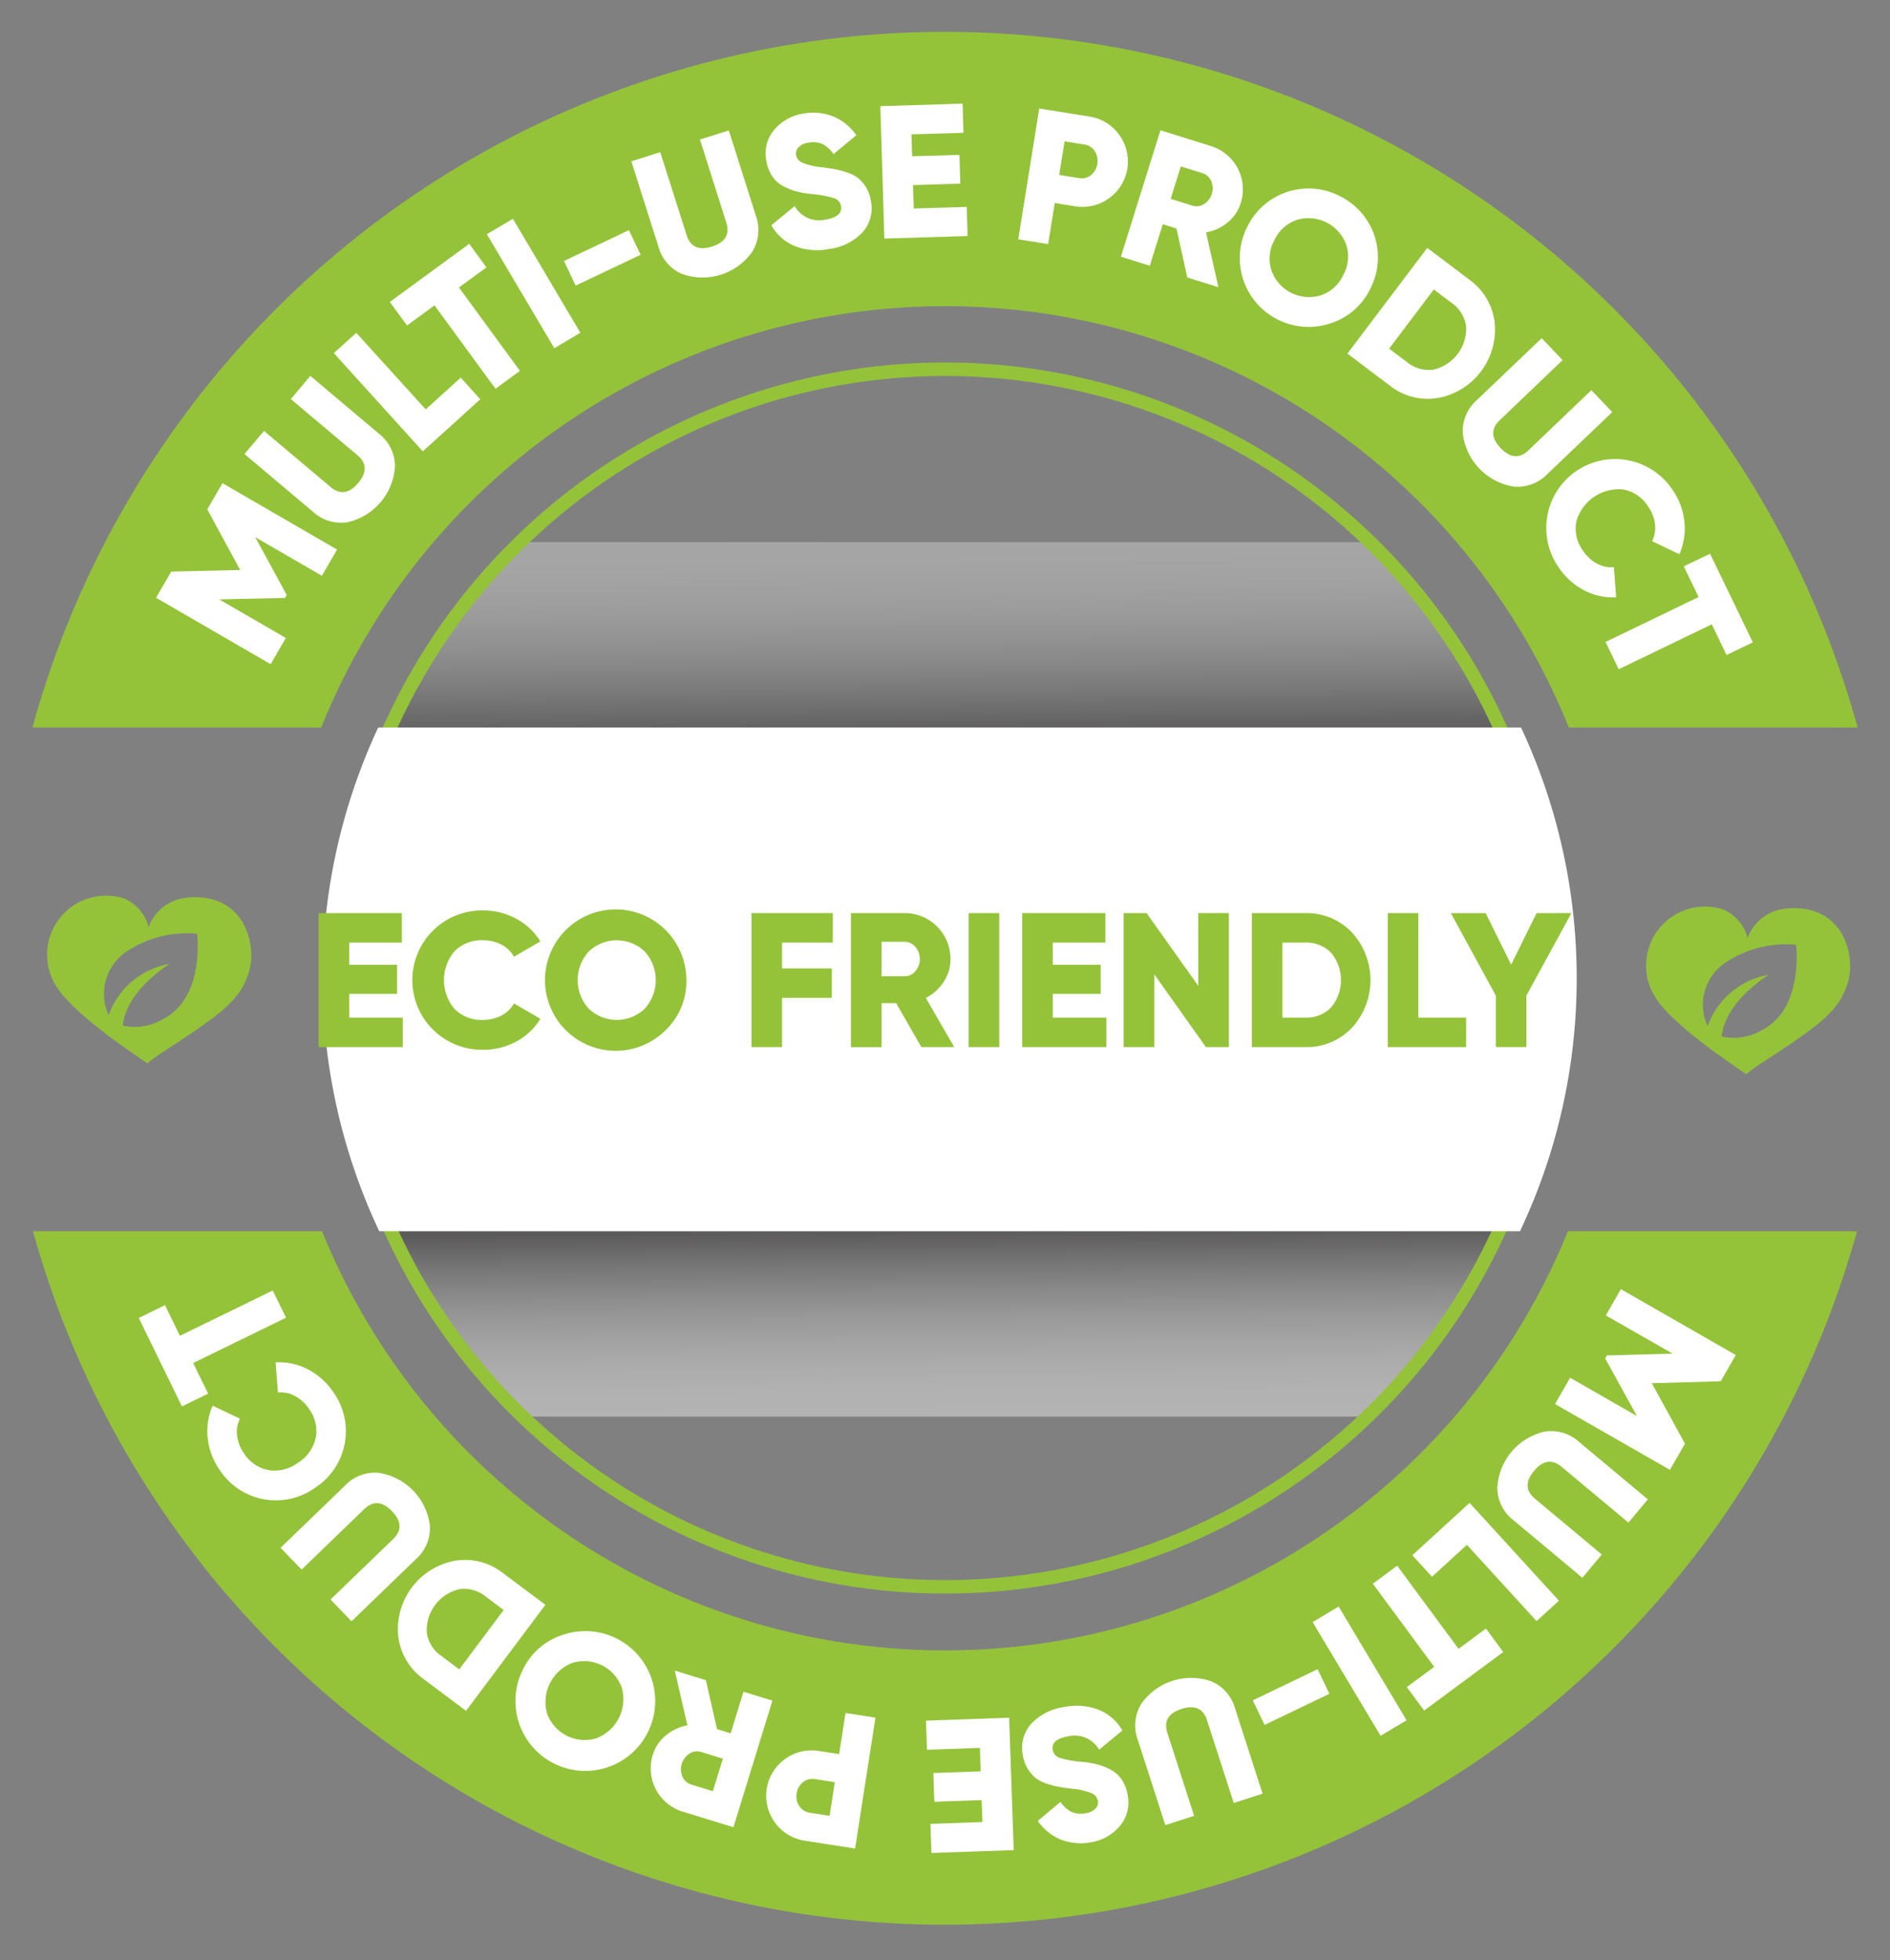 <svg xmlns="http://www.w3.org/2000/svg" xmlns:xlink="http://www.w3.org/1999/xlink" viewBox="0 0 139.832 144.976"><rect x="0" y="0" width="139.832" height="144.976" fill="#808080" stroke="none"/><defs><style>.b9fd1cc9-fadd-462b-b0bb-427a292d547f{isolation:isolate;}.fe1ff3ca-d3d4-4e4c-badf-8ed407020842{opacity:0.4;fill:url(#adb1fb8d-f906-417a-8a34-afda228dc641);}.f74af6e7-2daf-4ec9-b5eb-de7fa7670558,.fe1ff3ca-d3d4-4e4c-badf-8ed407020842{mix-blend-mode:multiply;}.f74af6e7-2daf-4ec9-b5eb-de7fa7670558{opacity:0.3;fill:url(#ae674598-cda7-498f-827a-9c4555730895);}.bf1f2212-01f2-4175-984b-41e0d105c530{fill:none;stroke:#94c33a;stroke-miterlimit:10;}.b419b21d-b0e1-4634-baf8-520897530f0c{fill:#94c33a;}.fa4afad9-bfb3-446f-9a47-0f41ebfe1c14{fill:#fff;}</style><linearGradient id="adb1fb8d-f906-417a-8a34-afda228dc641" x1="69.953" y1="91.049" x2="70.069" y2="104.591" gradientUnits="userSpaceOnUse"><stop offset="0" stop-color="#231f20"></stop><stop offset="0.043" stop-color="#353132"></stop><stop offset="0.183" stop-color="#6a6768"></stop><stop offset="0.325" stop-color="#989696"></stop><stop offset="0.465" stop-color="#bdbcbc"></stop><stop offset="0.603" stop-color="#dad9d9"></stop><stop offset="0.74" stop-color="#eee"></stop><stop offset="0.873" stop-color="#fbfbfb"></stop><stop offset="1" stop-color="#fff"></stop></linearGradient><linearGradient id="ae674598-cda7-498f-827a-9c4555730895" x1="69.8" y1="40.161" x2="69.915" y2="53.704" gradientUnits="userSpaceOnUse"><stop offset="0" stop-color="#fff"></stop><stop offset="0.127" stop-color="#fbfbfb"></stop><stop offset="0.26" stop-color="#eee"></stop><stop offset="0.397" stop-color="#dad9d9"></stop><stop offset="0.535" stop-color="#bdbcbc"></stop><stop offset="0.675" stop-color="#989696"></stop><stop offset="0.817" stop-color="#6a6768"></stop><stop offset="0.957" stop-color="#353132"></stop><stop offset="1" stop-color="#231f20"></stop></linearGradient></defs><g class="b9fd1cc9-fadd-462b-b0bb-427a292d547f"><g id="e356f64e-3377-42ff-b48a-4bd8d34f9333" data-name="Layer 1"><path class="fe1ff3ca-d3d4-4e4c-badf-8ed407020842" d="M110.97,91.073a45.221,45.221,0,0,1-9.638,13.711H38.667a45.284,45.284,0,0,1-9.729-13.711Z"></path><path class="f74af6e7-2daf-4ec9-b5eb-de7fa7670558" d="M110.97,53.814H28.863A45.218,45.218,0,0,1,38.5,40.1h62.832A45.221,45.221,0,0,1,110.97,53.814Z"></path><path class="bf1f2212-01f2-4175-984b-41e0d105c530" d="M114.967,72.362a45.376,45.376,0,0,1-.349,5.624A44.669,44.669,0,0,1,110.9,91.073a45.073,45.073,0,0,1-81.957,0,44.608,44.608,0,0,1-3.723-13.087,45.052,45.052,0,1,1,89.752-5.624Z"></path><path class="b419b21d-b0e1-4634-baf8-520897530f0c" d="M116,91.073c-.087.216-.176.431-.267.647a49.757,49.757,0,0,1-91.639,0c-.091-.216-.18-.431-.268-.647H2.44a70.029,70.029,0,0,0,134.953,0ZM69.916,2.358A70.036,70.036,0,0,0,2.4,53.814H23.764q.162-.405.333-.809a49.757,49.757,0,0,1,91.639,0q.169.4.333.809h21.368A70.035,70.035,0,0,0,69.916,2.358Z"></path><path class="fa4afad9-bfb3-446f-9a47-0f41ebfe1c14" d="M16.459,35.74l8.478,4.912-1.123,1.937-4.929-2.856,2.327,4.276-.126.218-4.867.109,4.929,2.855-1.123,1.938-8.478-4.912L12.67,42.28l5.1-.119-2.433-4.484Z"></path><path class="fa4afad9-bfb3-446f-9a47-0f41ebfe1c14" d="M29.222,34.472a4.509,4.509,0,0,1-3.5,4.154,3.06,3.06,0,0,1-2.558-.765L18.09,33.586l1.443-1.712,4.925,4.148q1.049.883,2.041-.293t-.057-2.062l-4.925-4.149,1.444-1.713,5.074,4.275A3.06,3.06,0,0,1,29.222,34.472Z"></path><path class="fa4afad9-bfb3-446f-9a47-0f41ebfe1c14" d="M31.494,30.281l2.593-2.348,1.447,1.6-4.253,3.852L24.7,26.119l1.66-1.5Z"></path><path class="fa4afad9-bfb3-446f-9a47-0f41ebfe1c14" d="M34.716,18.037l1.273,1.74-2.034,1.487,4.511,6.169L36.66,28.755l-4.513-6.169-2.033,1.488-1.273-1.74Z"></path><path class="fa4afad9-bfb3-446f-9a47-0f41ebfe1c14" d="M36.021,17.324l1.927-1.141,4.99,8.431-1.927,1.141Z"></path><path class="fa4afad9-bfb3-446f-9a47-0f41ebfe1c14" d="M42.589,21.126l-.863-1.821,4.805-2.28.864,1.82Z"></path><path class="fa4afad9-bfb3-446f-9a47-0f41ebfe1c14" d="M55.65,18.626a4.5,4.5,0,0,1-5.176,1.644,3.058,3.058,0,0,1-1.755-2.012l-2.008-6.324,2.135-.679L50.8,17.393q.414,1.308,1.882.842t1.053-1.774l-1.949-6.137,2.135-.677,2.007,6.323A3.056,3.056,0,0,1,55.65,18.626Z"></path><path class="fa4afad9-bfb3-446f-9a47-0f41ebfe1c14" d="M61.326,18.417a4.466,4.466,0,0,1-2.571-.237,3.537,3.537,0,0,1-1.687-1.518l1.725-1.416a2.079,2.079,0,0,0,2.25,1.006q1.313-.213,1.183-1a.752.752,0,0,0-.531-.6,7.937,7.937,0,0,0-1.674-.3,7.353,7.353,0,0,1-1.124-.2,4.571,4.571,0,0,1-.98-.4,2.184,2.184,0,0,1-.8-.741,2.876,2.876,0,0,1-.42-1.136,2.679,2.679,0,0,1,.609-2.3A3.493,3.493,0,0,1,59.46,8.4a3.981,3.981,0,0,1,2.19.216A3.894,3.894,0,0,1,63.353,10l-1.686,1.4a2.2,2.2,0,0,0-.787-.73,1.712,1.712,0,0,0-1.068-.115,1.22,1.22,0,0,0-.732.339.648.648,0,0,0-.184.562.781.781,0,0,0,.44.567,4.945,4.945,0,0,0,1.5.351c.407.056.721.1.945.142a6.56,6.56,0,0,1,.868.234,2.674,2.674,0,0,1,.834.418,2.737,2.737,0,0,1,.578.669,2.685,2.685,0,0,1,.373,1.025,2.664,2.664,0,0,1-.638,2.339A4.086,4.086,0,0,1,61.326,18.417Z"></path><path class="fa4afad9-bfb3-446f-9a47-0f41ebfe1c14" d="M67.605,15.423l3.917-.119.065,2.155-6.156.187-.3-9.793,6.086-.186.066,2.156-3.848.116.05,1.622,3.5-.105.065,2.127-3.5.106Z"></path><path class="fa4afad9-bfb3-446f-9a47-0f41ebfe1c14" d="M80.552,8.614A3.333,3.333,0,0,1,82.8,9.968a3.343,3.343,0,0,1-.755,4.7,3.333,3.333,0,0,1-2.559.581l-1.451-.234-.489,3.041L75.336,17.7,76.89,8.026Zm-.732,4.56a1.111,1.111,0,0,0,.9-.223A1.363,1.363,0,0,0,81,11.181a1.117,1.117,0,0,0-.786-.495l-1.45-.233-.4,2.488Z"></path><path class="fa4afad9-bfb3-446f-9a47-0f41ebfe1c14" d="M87.843,20.527l-.8-3.626-1.013-.317-.962,3.073-2.137-.669,2.926-9.351,3.74,1.17a3.346,3.346,0,0,1,2.2,4.21,2.99,2.99,0,0,1-.968,1.435,3.416,3.416,0,0,1-1.6.738l.916,4.056Zm-.48-8.217-.752,2.4,1.6.5a1.034,1.034,0,0,0,.864-.11,1.385,1.385,0,0,0,.535-1.709,1.033,1.033,0,0,0-.647-.585Z"></path><path class="fa4afad9-bfb3-446f-9a47-0f41ebfe1c14" d="M98.421,23.921a5.094,5.094,0,0,1-6.133-7.162,5.043,5.043,0,0,1,6.844-2.25,5.041,5.041,0,0,1,2.248,6.847A4.893,4.893,0,0,1,98.421,23.921Zm-4.352-3.91a2.96,2.96,0,0,0,3.636,1.839,2.826,2.826,0,0,0,1.677-1.505A2.829,2.829,0,0,0,99.6,18.1a2.963,2.963,0,0,0-3.636-1.838,2.827,2.827,0,0,0-1.677,1.5A2.826,2.826,0,0,0,94.069,20.011Z"></path><path class="fa4afad9-bfb3-446f-9a47-0f41ebfe1c14" d="M108.724,20.7a4.539,4.539,0,0,1,1.86,3.168,5.151,5.151,0,0,1-4.209,5.572,4.537,4.537,0,0,1-3.557-.923l-3.127-2.362,5.906-7.819Zm-4.606,6.1a2.5,2.5,0,0,0,1.954.538,3.125,3.125,0,0,0,2.4-3.184,2.5,2.5,0,0,0-1.051-1.733l-1.34-1.011-3.308,4.378Z"></path><path class="fa4afad9-bfb3-446f-9a47-0f41ebfe1c14" d="M111.978,35.988a4.508,4.508,0,0,1-3.752-3.926,3.058,3.058,0,0,1,1.035-2.462l4.8-4.584,1.548,1.619-4.654,4.449q-.993.948.072,2.061t2.056.165l4.653-4.448,1.548,1.619-4.8,4.584A3.055,3.055,0,0,1,111.978,35.988Z"></path><path class="fa4afad9-bfb3-446f-9a47-0f41ebfe1c14" d="M115.333,41.987a5.095,5.095,0,1,1,8.418-5.74,5.011,5.011,0,0,1,.869,2.354,4.6,4.6,0,0,1-.377,2.392l-2.013-.965a2.207,2.207,0,0,0,.214-1.265,2.869,2.869,0,0,0-.5-1.287,2.769,2.769,0,0,0-1.83-1.267,3.261,3.261,0,0,0-3.492,2.38,2.759,2.759,0,0,0,.511,2.167,2.844,2.844,0,0,0,1.027.936,2.175,2.175,0,0,0,1.245.26l.164,2.227a4.51,4.51,0,0,1-2.357-.511A5.042,5.042,0,0,1,115.333,41.987Z"></path><path class="fa4afad9-bfb3-446f-9a47-0f41ebfe1c14" d="M129.681,47.512l-1.941.937-1.094-2.269L119.762,49.5l-.973-2.017,6.883-3.321-1.094-2.269,1.941-.936Z"></path><path class="fa4afad9-bfb3-446f-9a47-0f41ebfe1c14" d="M123.552,108.724l-8.5-4.869,1.114-1.944,4.943,2.832-2.349-4.265.126-.219,4.866-.132L118.807,97.3l1.113-1.943,8.5,4.872-1.113,1.942-5.1.144,2.455,4.471Z"></path><path class="fa4afad9-bfb3-446f-9a47-0f41ebfe1c14" d="M110.781,110.069a4.5,4.5,0,0,1,3.479-4.17,3.059,3.059,0,0,1,2.563.754l5.093,4.251-1.436,1.72-4.942-4.126q-1.053-.88-2.04.3t.066,2.06l4.943,4.127-1.435,1.72-5.093-4.252A3.057,3.057,0,0,1,110.781,110.069Z"></path><path class="fa4afad9-bfb3-446f-9a47-0f41ebfe1c14" d="M108.529,114.268l-2.583,2.36-1.453-1.589,4.235-3.872,6.61,7.233-1.653,1.51Z"></path><path class="fa4afad9-bfb3-446f-9a47-0f41ebfe1c14" d="M105.365,126.526l-1.281-1.734,2.027-1.5-4.54-6.148,1.8-1.33,4.541,6.148,2.026-1.5,1.28,1.734Z"></path><path class="fa4afad9-bfb3-446f-9a47-0f41ebfe1c14" d="M104.066,127.245l-1.922,1.149-5.028-8.409,1.922-1.15Z"></path><path class="fa4afad9-bfb3-446f-9a47-0f41ebfe1c14" d="M97.483,123.47l.872,1.818-4.794,2.3-.873-1.815Z"></path><path class="fa4afad9-bfb3-446f-9a47-0f41ebfe1c14" d="M84.439,126.029a4.509,4.509,0,0,1,5.169-1.668,3.054,3.054,0,0,1,1.765,2l2.037,6.314-2.131.688L89.3,127.24q-.42-1.3-1.885-.832t-1.045,1.777l1.977,6.128L86.216,135l-2.037-6.315A3.063,3.063,0,0,1,84.439,126.029Z"></path><path class="fa4afad9-bfb3-446f-9a47-0f41ebfe1c14" d="M78.763,126.263a4.485,4.485,0,0,1,2.573.228,3.54,3.54,0,0,1,1.7,1.509l-1.719,1.425a2.076,2.076,0,0,0-2.254-1q-1.312.22-1.179,1.007a.755.755,0,0,0,.534.6,7.876,7.876,0,0,0,1.674.293,7.15,7.15,0,0,1,1.126.193,4.448,4.448,0,0,1,.983.4,2.23,2.23,0,0,1,.806.736,2.9,2.9,0,0,1,.424,1.135,2.679,2.679,0,0,1-.6,2.3,3.5,3.5,0,0,1-2.15,1.186,4,4,0,0,1-2.192-.205,3.922,3.922,0,0,1-1.709-1.38l1.68-1.405a2.16,2.16,0,0,0,.79.725,1.706,1.706,0,0,0,1.068.112,1.228,1.228,0,0,0,.73-.344.649.649,0,0,0,.182-.563.779.779,0,0,0-.442-.564,4.926,4.926,0,0,0-1.5-.343c-.408-.055-.723-.1-.948-.14a6.428,6.428,0,0,1-.869-.229,2.639,2.639,0,0,1-.835-.412,2.769,2.769,0,0,1-.582-.669,2.708,2.708,0,0,1-.378-1.023,2.671,2.671,0,0,1,.628-2.34A4.1,4.1,0,0,1,78.763,126.263Z"></path><path class="fa4afad9-bfb3-446f-9a47-0f41ebfe1c14" d="M72.5,129.29l-3.917.137-.075-2.154,6.154-.217L75,136.848l-6.085.215-.076-2.154,3.847-.136-.058-1.624-3.5.124-.076-2.126,3.5-.123Z"></path><path class="fa4afad9-bfb3-446f-9a47-0f41ebfe1c14" d="M59.6,136.163a3.349,3.349,0,0,1-2.257-1.343,3.345,3.345,0,0,1,.732-4.7,3.332,3.332,0,0,1,2.556-.595l1.454.226.472-3.042,2.213.343-1.506,9.682Zm.709-4.565a1.112,1.112,0,0,0-.9.228,1.273,1.273,0,0,0-.47.835,1.261,1.261,0,0,0,.2.935,1.108,1.108,0,0,0,.788.492l1.452.225.386-2.489Z"></path><path class="fa4afad9-bfb3-446f-9a47-0f41ebfe1c14" d="M52.224,124.28l.822,3.621,1.013.311.947-3.076,2.141.658-2.883,9.365-3.746-1.153a3.347,3.347,0,0,1-2.222-4.2,2.979,2.979,0,0,1,.963-1.437,3.4,3.4,0,0,1,1.6-.746l-.935-4.051Zm.518,8.213.74-2.408-1.6-.494a1.036,1.036,0,0,0-.864.116,1.38,1.38,0,0,0-.526,1.711,1.032,1.032,0,0,0,.648.582Z"></path><path class="fa4afad9-bfb3-446f-9a47-0f41ebfe1c14" d="M41.629,120.931a5.17,5.17,0,1,1-2.948,2.579A4.94,4.94,0,0,1,41.629,120.931ZM46,124.822A2.959,2.959,0,0,0,42.355,123a3.1,3.1,0,0,0-1.877,3.755,2.962,2.962,0,0,0,3.644,1.822A3.1,3.1,0,0,0,46,124.822Z"></path><path class="fa4afad9-bfb3-446f-9a47-0f41ebfe1c14" d="M31.342,124.2a4.543,4.543,0,0,1-1.875-3.159,5.154,5.154,0,0,1,4.186-5.593,4.536,4.536,0,0,1,3.559.909l3.139,2.348-5.871,7.843Zm4.579-6.118a2.5,2.5,0,0,0-1.956-.529,3.118,3.118,0,0,0-2.389,3.194,2.487,2.487,0,0,0,1.058,1.727l1.344,1.007,3.288-4.393Z"></path><path class="fa4afad9-bfb3-446f-9a47-0f41ebfe1c14" d="M28.034,108.943a4.507,4.507,0,0,1,3.771,3.908,3.056,3.056,0,0,1-1.023,2.467l-4.774,4.607-1.555-1.611,4.633-4.471q.987-.954-.083-2.06t-2.056-.157L22.314,116.1l-1.555-1.612,4.774-4.608A3.063,3.063,0,0,1,28.034,108.943Z"></path><path class="fa4afad9-bfb3-446f-9a47-0f41ebfe1c14" d="M24.64,102.945a4.976,4.976,0,0,1-1.306,7.086,4.975,4.975,0,0,1-7.086-1.307,5.022,5.022,0,0,1-.879-2.35,4.6,4.6,0,0,1,.365-2.394l2.018.956a2.208,2.208,0,0,0-.208,1.266,2.84,2.84,0,0,0,.5,1.284,2.772,2.772,0,0,0,1.836,1.26,2.9,2.9,0,0,0,2.182-.56,2.893,2.893,0,0,0,1.3-1.839,2.762,2.762,0,0,0-.521-2.164,2.859,2.859,0,0,0-1.032-.93A2.19,2.19,0,0,0,20.564,103l-.173-2.225a4.5,4.5,0,0,1,2.359.5A5.045,5.045,0,0,1,24.64,102.945Z"></path><path class="fa4afad9-bfb3-446f-9a47-0f41ebfe1c14" d="M10.268,97.489l1.937-.947,1.106,2.265,6.868-3.351.982,2.011-6.868,3.353,1.105,2.264-1.937.946Z"></path><path class="fa4afad9-bfb3-446f-9a47-0f41ebfe1c14" d="M116.652,72.362a43.693,43.693,0,0,1-4.194,18.711h-84.4a43.838,43.838,0,0,1-.077-37.259h84.553A43.688,43.688,0,0,1,116.652,72.362Z"></path><path class="b419b21d-b0e1-4634-baf8-520897530f0c" d="M25.837,75.271H29.8v2.181H23.572V67.541H29.73v2.18H25.837v1.643h3.54v2.152h-3.54Z"></path><path class="b419b21d-b0e1-4634-baf8-520897530f0c" d="M35.733,77.65a5.154,5.154,0,1,1,0-10.307,5.069,5.069,0,0,1,2.463.616,4.655,4.655,0,0,1,1.784,1.677l-1.954,1.133a2.226,2.226,0,0,0-.934-.9,2.891,2.891,0,0,0-1.359-.318,2.8,2.8,0,0,0-2.1.807,3.3,3.3,0,0,0,0,4.275,2.8,2.8,0,0,0,2.1.807,2.89,2.89,0,0,0,1.366-.325,2.2,2.2,0,0,0,.927-.892l1.954,1.132a4.56,4.56,0,0,1-1.769,1.678A5.1,5.1,0,0,1,35.733,77.65Z"></path><path class="b419b21d-b0e1-4634-baf8-520897530f0c" d="M49.282,76.163a5.23,5.23,0,1,1,1.5-3.667A4.991,4.991,0,0,1,49.282,76.163ZM43.57,74.62a2.994,2.994,0,0,0,4.119,0,3.138,3.138,0,0,0,0-4.248,3,3,0,0,0-4.119,0,3.135,3.135,0,0,0,0,4.248Z"></path><path class="b419b21d-b0e1-4634-baf8-520897530f0c" d="M61.613,69.721H57.861v1.912h3.682v2.18H57.861v3.639H55.6V67.541h6.017Z"></path><path class="b419b21d-b0e1-4634-baf8-520897530f0c" d="M68.168,77.452,66.3,74.2H65.222v3.256H62.958V67.541h3.964a3.384,3.384,0,0,1,3.4,3.4,3.014,3.014,0,0,1-.5,1.678,3.436,3.436,0,0,1-1.324,1.2L70.6,77.452Zm-2.946-7.788v2.549h1.7a1.037,1.037,0,0,0,.8-.368,1.4,1.4,0,0,0,0-1.812,1.038,1.038,0,0,0-.8-.369Z"></path><path class="b419b21d-b0e1-4634-baf8-520897530f0c" d="M71.665,67.541h2.264v9.911H71.665Z"></path><path class="b419b21d-b0e1-4634-baf8-520897530f0c" d="M77.893,75.271h3.965v2.181H75.629V67.541h6.158v2.18H77.893v1.643h3.54v2.152h-3.54Z"></path><path class="b419b21d-b0e1-4634-baf8-520897530f0c" d="M88.654,67.541h2.265v9.911h-1.7L85.4,72.072v5.38H83.133V67.541h1.7l3.822,5.38Z"></path><path class="b419b21d-b0e1-4634-baf8-520897530f0c" d="M96.582,67.541a4.593,4.593,0,0,1,3.433,1.423,5.211,5.211,0,0,1,0,7.065,4.593,4.593,0,0,1-3.433,1.423H92.618V67.541Zm0,7.73a2.523,2.523,0,0,0,1.9-.757,3.153,3.153,0,0,0,0-4.035,2.524,2.524,0,0,0-1.9-.758h-1.7v5.55Z"></path><path class="b419b21d-b0e1-4634-baf8-520897530f0c" d="M104.934,75.271h3.54v2.181h-5.8V67.541h2.264Z"></path><path class="b419b21d-b0e1-4634-baf8-520897530f0c" d="M116.26,67.541l-3.327,6.1v3.808h-2.264V73.644l-3.327-6.1h2.577l1.882,3.808,1.883-3.808Z"></path><path class="b419b21d-b0e1-4634-baf8-520897530f0c" d="M133.273,67.2c-3.266-.329-3.972,2.2-3.972,2.2a3.177,3.177,0,0,0-1.824-2.135,4.366,4.366,0,0,0-5.127,6.31c.806,1.468,3.237,3.28,3.943,3.827s2.9,2.057,2.9,2.057c.677-.607,2.171-1.44,4.111-2.822s2.943-2.33,3.439-4.061S136.539,67.532,133.273,67.2Zm-2.9,8.982a4.053,4.053,0,0,1-2.982.485s-.022-2.265,3.457-4.562a5.844,5.844,0,0,0-4.513,3.8,3.765,3.765,0,0,1,1.535-4.836,8.017,8.017,0,0,1,5.011-1.185S133.479,74.6,130.372,76.185Z"></path><path class="b419b21d-b0e1-4634-baf8-520897530f0c" d="M14.975,66.391c-3.266-.329-3.973,2.2-3.973,2.2a3.175,3.175,0,0,0-1.823-2.135,4.366,4.366,0,0,0-5.127,6.31C4.858,74.236,7.289,76.048,8,76.6s2.9,2.057,2.9,2.057c.677-.607,2.17-1.44,4.111-2.822s2.943-2.33,3.439-4.061S18.241,66.72,14.975,66.391Zm-2.9,8.982a4.053,4.053,0,0,1-2.982.485s-.023-2.265,3.457-4.562a5.843,5.843,0,0,0-4.513,3.795,3.765,3.765,0,0,1,1.535-4.836,8.012,8.012,0,0,1,5.01-1.185S15.181,73.785,12.074,75.373Z"></path></g></g></svg>